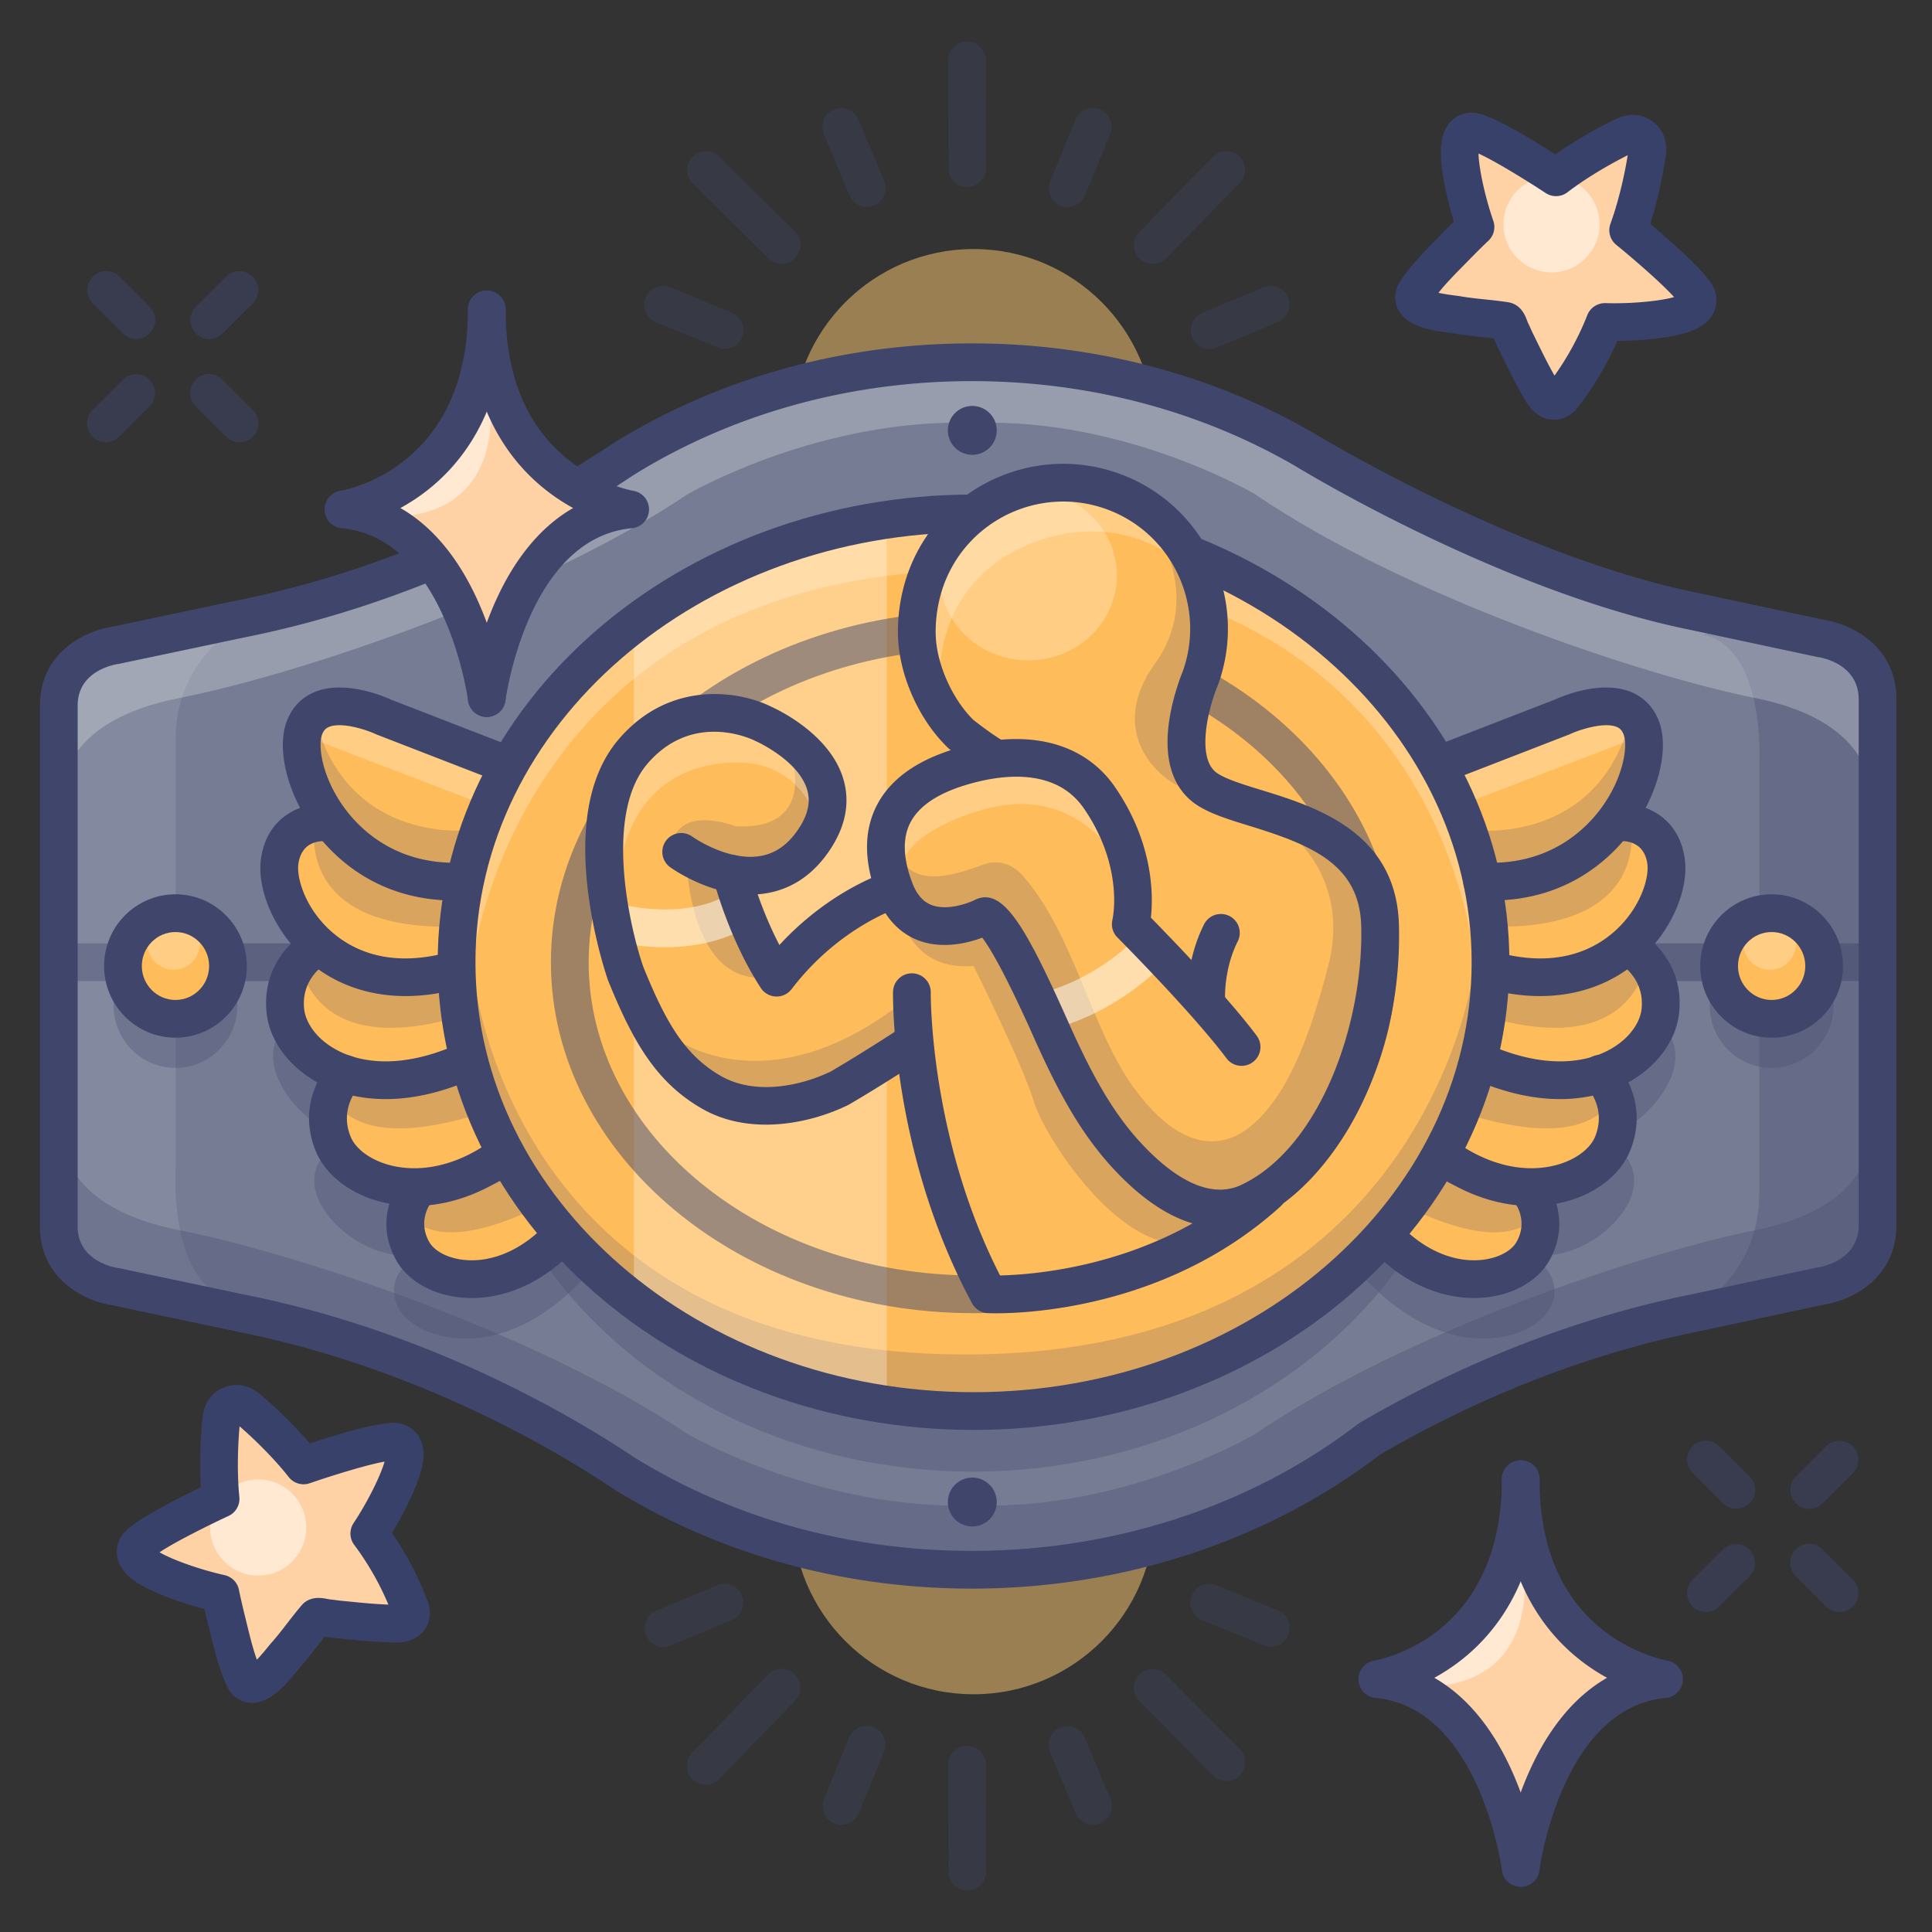 <svg xmlns="http://www.w3.org/2000/svg" xmlns:xlink="http://www.w3.org/1999/xlink" viewBox="0 0 512 512"><rect x="0" y="0" width="512" height="512" fill="#333333" stroke="none"/><g><g opacity=".5"><g><circle cx="258" cy="114" r="48" fill="#FFCC71"/></g></g><g opacity=".5"><g><circle cx="258" cy="401" r="48" fill="#FFCC71"/></g></g><g><g><g><path fill="#767C93" d="M497.58 185.39v139.22c0 14.18-15.09 16.21-15.09 16.21l-33.21 7.09c-36.52 7.35-66.77 21.96-86.36 33.43C334.88 402.91 297.99 416 257.58 416c-33.66 0-64.88-9.08-90.58-24.58-.62-.38-1.24-.76-1.85-1.14-1.6-1.07-3.39-2.24-5.37-3.49-18.42-11.67-52.79-30.22-95.9-38.79l-33.21-7s-15.09-2-15.09-16V187c0-14 15.09-16 15.09-16l33.21-7c43.11-8.57 77.48-27.12 95.9-38.79 1.98-1.25 3.77-2.42 5.37-3.49.61-.38 1.23-.76 1.85-1.14C192.7 105.08 223.92 96 257.58 96c32.79 0 63.27 8.62 88.58 23.4 0 0 53.51 32.71 103.12 42.69l33.21 7.09s15.09 2.03 15.09 16.21z"/></g></g></g><g opacity=".5"><g><path fill="#3F456B" d="M496 260H16a5 5 0 110-10h480a5 5 0 110 10z"/></g></g><g opacity=".3"><g><ellipse cx="469.5" cy="266.5" fill="#3F456B" rx="16.401" ry="16.5"/></g></g><g opacity=".3"><g><g><path fill="#3F456B" d="M83.839 268.062s-12.655 1.827-11.375 13.461 22.202 32.722 50.901 16.796l-3.497-23.408s-23.693 4.322-36.029-6.849z"/></g></g><g><g><path fill="#3F456B" d="M91.552 301.564s-11.677 5.207-7.275 16.052c4.403 10.845 26.28 26.431 49.552 3.285l-9.746-21.568c.001 0-17.616 9.616-32.531 2.231z"/></g></g><g><g><path fill="#3F456B" d="M110.074 332.928s-9.085 5.6-4.243 14.086C110.673 355.499 135 363 158 335l-21.258-7.516s-13.511 9.905-26.668 5.444z"/></g></g></g><g opacity=".3"><g><g><path fill="#3F456B" d="M432.534 268.062s12.655 1.827 11.375 13.461c-1.28 11.635-22.202 32.722-50.901 16.796l3.497-23.408s23.693 4.322 36.029-6.849z"/></g></g><g><g><path fill="#3F456B" d="M424.821 301.564s11.677 5.207 7.275 16.052c-4.403 10.845-26.28 26.431-49.552 3.285l9.746-21.568c-.001 0 17.616 9.616 32.531 2.231z"/></g></g><g><g><path fill="#3F456B" d="M406.299 332.928s9.085 5.6 4.243 14.086S381.373 363 358.373 335l21.258-7.516s13.511 9.905 26.668 5.444z"/></g></g></g><g><g><g><path fill="#FFD2A6" d="M399.066 85.063c-4.297-.685-8.501-.858-12.789-1.603-2.517-.437-11.151-.925-11.529-4.565-.071-.69.319-1.334.707-1.909 2.775-4.107 6.323-7.56 9.775-11.086.469-.479 3.596-3.692 5.79-5.745-2.358-6.768-4.983-17.852-3.959-22.366 1.024-4.514 4.774-2.449 4.774-2.449 5.407 1.679 20.534 11.638 20.534 11.638 7.325-5.613 16.016-10.012 18.123-10.966.871-.394 1.886-.69 2.849-.525.97.166 1.933.806 2.52 1.586.174.231.311.489.416.757.323.822.343 1.737.238 2.603-.279 2.296-1.871 11.906-5.03 20.577 0 0 14.035 11.447 17.258 16.102 0 0 3.094 2.958-.905 5.288-4 2.33-15.361 3.148-22.525 2.927-3.29 6.658-6.742 13.399-11.021 19.478-.991 1.408-2.54 1.96-4.028.87-.771-.564-1.302-1.392-1.795-2.211-2.52-4.19-4.548-8.672-6.711-13.049l-1.356-2.748c-.299-.606-.728-2.157-1.264-2.551l-.072-.053z"/></g></g><g opacity=".5"><g><circle cx="411.167" cy="59.455" r="12.731" fill="#FFF"/></g></g><g><g><path fill="#384169" d="M411.825 111.228c-1.554 0-3.118-.496-4.515-1.519-1.644-1.204-2.608-2.808-3.127-3.67-2.236-3.719-4.105-7.527-5.913-11.211l-1-2.031a52.072 52.072 0 01-.757-1.629c-.199-.442-.396-.884-.596-1.289a6.114 6.114 0 01-.104-.221c-1.08-.132-2.174-.245-3.303-.363-2.29-.239-4.657-.486-7.09-.909-.323-.056-.763-.11-1.279-.178-4.766-.617-13.638-1.768-14.367-8.797-.265-2.559 1.045-4.496 1.538-5.225 2.737-4.053 6.05-7.419 9.254-10.676l1.194-1.216a265.387 265.387 0 013.539-3.564c-1.995-6.528-4.345-16.625-3.115-22.048.849-3.745 2.988-5.412 4.632-6.15 2.887-1.295 5.653-.39 6.877.155 4.688 1.602 13.629 7.107 18.502 10.222 6.825-4.783 13.996-8.439 16.232-9.452 2-.906 3.934-1.207 5.751-.899 2.181.373 4.301 1.684 5.674 3.507a8.173 8.173 0 011.076 1.937c.587 1.496.771 3.188.548 5.033-.296 2.438-1.635 10.376-4.153 18.319 4.432 3.717 12.365 10.597 15.297 14.588.889 1.005 2.582 3.373 2.21 6.516-.212 1.79-1.161 4.33-4.479 6.263-4.749 2.766-14.899 3.563-21.725 3.635-2.753 6.243-6.163 11.991-10.366 17.487-1.697 2.219-4.055 3.385-6.435 3.385zm-11.973-31.096c.812.14 1.608.483 2.259.965 1.55 1.136 2.193 2.824 2.663 4.057.053.14.101.271.146.376.214.43.464.981.712 1.533.201.446.401.894.603 1.302l1.013 2.059c1.555 3.169 3.035 6.186 4.714 9.116a74.976 74.976 0 008.7-16.051c.775-1.962 2.706-3.198 4.804-3.16 6.677.216 14.421-.518 18.177-1.598-3.125-3.526-10.713-10.091-15.319-13.847a5.003 5.003 0 01-1.538-5.587c2.557-7.017 4.045-14.789 4.577-18.159-3.057 1.518-10.025 5.267-15.954 9.809a5 5 0 01-5.79.208c-4.965-3.269-13.503-8.541-17.802-10.464.095 3.906 1.727 11.513 3.924 17.819a5 5 0 01-1.306 5.297c-.906.847-2.599 2.485-5.522 5.478l-1.218 1.24c-2.335 2.373-4.569 4.644-6.491 7.073 1.549.348 3.401.587 4.222.693a45.7 45.7 0 011.706.243c2.098.364 4.195.583 6.416.814 2.038.213 4.145.433 6.305.777l-.001.007zm45.418.576zm.221-2.741zm0 0zm-12.57-37.536zm-43.498-.711a.09.09 0 01.016.009l-.016-.009z"/></g></g></g><g><g><g><path fill="#FFD2A6" d="M83.827 428.578c-2.845 3.292-5.206 6.775-8.097 10.028-1.697 1.91-6.658 8.993-9.951 7.397-.624-.302-.967-.974-1.251-1.606-2.031-4.522-3.098-9.356-4.278-14.148-.16-.652-1.245-5.001-1.835-7.947-6.996-1.559-17.801-5.164-21.099-8.412s.432-5.348.432-5.348c4.275-3.712 20.706-11.328 20.706-11.328-.914-9.183-.078-18.888.22-21.181.123-.948.407-1.966 1.054-2.699.652-.738 1.703-1.219 2.675-1.307.288-.026.579-.007.863.045.868.158 1.657.623 2.338 1.169 1.805 1.446 9.137 7.86 14.844 15.111 0 0 17.121-5.904 22.776-6.193 0 0 4.144-1.073 4.019 3.554s-5.412 14.717-9.373 20.69c3.928 6.302 7.841 12.787 10.755 19.625.675 1.584.329 3.191-1.381 3.883-.886.358-1.869.374-2.825.361-4.889-.064-9.767-.7-14.627-1.166-1.017-.097-2.034-.196-3.05-.294-.673-.065-2.218-.517-2.834-.269.001.002-.081.035-.081.035z"/></g></g><g opacity=".5"><g><circle cx="68.428" cy="404.806" r="12.731" fill="#FFF"/></g></g><g><g><path fill="#384169" d="M66.838 451.271c-1.052 0-2.135-.232-3.24-.768-2.311-1.121-3.27-3.253-3.63-4.056-2.004-4.463-3.121-9.05-4.202-13.485l-.42-1.717c-.45-1.821-.835-3.436-1.155-4.831-6.6-1.741-16.42-5.06-20.383-8.961-2.737-2.695-3.027-5.392-2.789-7.179.418-3.136 2.644-5.01 3.754-5.764 3.829-3.142 13.218-7.843 18.432-10.347-.473-8.321.195-16.344.512-18.777.284-2.181 1.046-3.986 2.267-5.365 1.462-1.655 3.694-2.769 5.97-2.975a8.298 8.298 0 012.21.105c1.581.288 3.119 1.024 4.569 2.188 1.912 1.53 7.954 6.847 13.385 13.174 5.493-1.811 15.519-4.932 20.456-5.323 1.322-.228 4.226-.419 6.701 1.552 1.411 1.122 3.071 3.267 2.967 7.105-.149 5.496-4.814 14.544-8.349 20.383 3.858 5.628 6.95 11.555 9.408 18.021 1.642 4.319-.115 8.648-4.179 10.294-1.89.766-3.763.741-4.767.727-4.335-.058-8.554-.474-12.633-.876l-2.263-.221a50.366 50.366 0 01-1.785-.215c-.481-.063-.961-.128-1.412-.172-.073-.007-.153-.017-.24-.027-.682.85-1.355 1.721-2.051 2.62-1.408 1.819-2.863 3.7-4.502 5.545-.218.246-.497.591-.826.995-2.509 3.08-6.802 8.35-11.805 8.35zm-24.551-39.896c3.371 1.976 10.696 4.594 17.215 6.047a5 5 0 013.815 3.897c.349 1.739.933 4.273 1.737 7.53l.427 1.747c.787 3.231 1.541 6.324 2.593 9.234 1.111-1.134 2.29-2.582 2.813-3.224.438-.538.814-.996 1.105-1.323 1.413-1.59 2.702-3.256 4.067-5.021 1.255-1.622 2.552-3.299 3.984-4.955a4.994 4.994 0 011.917-1.369l.083-.033c1.799-.724 3.57-.382 4.863-.134.147.028.283.057.397.073.482.046 1.082.124 1.681.203.486.064.973.13 1.427.173l2.291.224c3.509.347 6.85.676 10.222.791a74.914 74.914 0 00-9.064-15.848 5.001 5.001 0 01-.156-5.749c3.691-5.565 7.154-12.53 8.213-16.292-4.642.8-14.219 3.794-19.839 5.73a4.997 4.997 0 01-5.558-1.634c-4.624-5.874-10.445-11.229-13.029-13.453-.319 3.396-.802 11.294-.062 18.729a5 5 0 01-2.873 5.031c-5.393 2.502-14.37 6.984-18.269 9.626zm-2.071 1.517l-.016.009c.005-.004.01-.006.016-.009z"/></g></g></g><g opacity=".5"><g><g><g><path fill="#3F456B" d="M55.466 89.837a4.998 4.998 0 01-3.536-8.535l8.017-8.017a5 5 0 017.071 7.07l-8.017 8.017a4.981 4.981 0 01-3.535 1.465z"/></g></g><g><g><path fill="#3F456B" d="M28.103 117.18a4.998 4.998 0 01-3.536-8.535l8.017-8.017a5 5 0 017.071 7.07l-8.017 8.017a4.986 4.986 0 01-3.535 1.465z"/></g></g></g><g><g><g><path fill="#3F456B" d="M63.473 117.19a4.984 4.984 0 01-3.536-1.465l-8.018-8.018a5 5 0 117.071-7.07l8.018 8.018a4.998 4.998 0 010 7.07 4.98 4.98 0 01-3.535 1.465z"/></g></g><g><g><path fill="#3F456B" d="M36.13 89.827a4.984 4.984 0 01-3.536-1.465l-8.017-8.018a5 5 0 017.071-7.07l8.017 8.018a4.998 4.998 0 010 7.07 4.98 4.98 0 01-3.535 1.465z"/></g></g></g></g><g opacity=".5"><g><g><g><path fill="#3F456B" d="M479.466 399.837a4.998 4.998 0 01-3.536-8.535l8.017-8.017a4.999 4.999 0 117.071 7.07l-8.017 8.017a4.981 4.981 0 01-3.535 1.465z"/></g></g><g><g><path fill="#3F456B" d="M452.103 427.18a4.998 4.998 0 01-3.536-8.535l8.017-8.017a5 5 0 017.071 7.07l-8.017 8.017a4.986 4.986 0 01-3.535 1.465z"/></g></g></g><g><g><g><path fill="#3F456B" d="M487.473 427.19a4.984 4.984 0 01-3.536-1.465l-8.018-8.018a5 5 0 117.071-7.07l8.018 8.018a4.998 4.998 0 010 7.07 4.98 4.98 0 01-3.535 1.465z"/></g></g><g><g><path fill="#3F456B" d="M460.13 399.827a4.984 4.984 0 01-3.536-1.465l-8.017-8.018a4.998 4.998 0 010-7.07 5.001 5.001 0 017.071 0l8.017 8.018a4.998 4.998 0 010 7.07 4.98 4.98 0 01-3.535 1.465z"/></g></g></g></g><g opacity=".3"><g><ellipse cx="257.86" cy="274.5" fill="#3F456B" rx="133.031" ry="115.5"/></g></g><g><g><ellipse cx="258" cy="255" fill="#FFBC5A" rx="137.062" ry="119"/></g></g><g opacity=".1"><g><path fill="#FFF" d="M61.544 167s-15 9-15 29v114s-2 30.681 15 34.34c0 0-46.333 9.326-46.333-24.34V181s4.333-15 46.333-14z"/></g></g><g opacity=".3"><g><path fill="#3F456B" d="M451.21 345.478s15-9 15-29v-114s2-30.681-15-34.34c0 0 46.333-9.326 46.333 24.34v139s-4.333 15-46.333 14z"/></g></g><g opacity=".3"><g><path fill="#3F456B" d="M262 416c31.934 0 59.029-9 100.64-33.667C404.251 357.667 458.442 345 482.634 341c24.192-4 12.58-38 12.58-38s0 17-29.999 23-92.899 27-132.574 54c0 0-31.934 19-70.642 19h-8c-39.344 0-71.803-19-71.803-19-40.328-27-104.261-48-134.753-54s-30.492-23-30.492-23S5.15 337 29.74 341s79.671 16.667 121.966 41.333C194.001 407 221.541 416 254 416"/></g></g><g opacity=".25"><g><path fill="#FFF" d="M262 95c31.934 0 59.029 9 100.64 33.667S458.442 166 482.634 170c24.192 4 12.58 38 12.58 38s0-17-29.999-23-92.899-27-132.574-54c0 0-31.934-19-70.642-19h-8c-39.344 0-71.803 19-71.803 19-40.328 27-104.261 48-134.753 54s-30.492 23-30.492 23S5.15 174 29.74 170s79.671-16.667 121.966-41.333S221.541 95 254 95"/></g></g><g opacity=".2"><g><path fill="#3F456B" d="M125.015 255s7.447 103.953 130.858 103.953S390.986 255 390.986 255 395.241 373.946 258 373.946 125.015 255 125.015 255z"/></g></g><g opacity=".25"><g><path fill="#FFF" d="M390.752 255s-7.434-103.953-130.628-103.953S125.248 255 125.248 255 121 136.054 258 136.054 390.752 255 390.752 255z"/></g></g><g opacity=".3"><g><path fill="#FFF" d="M235 373l-67-28V163l67-26z"/></g></g><g><g><ellipse cx="469.5" cy="256" fill="#FFBC5A" rx="13.916" ry="14"/></g></g><g opacity=".25"><g><circle cx="469" cy="250" r="7" fill="#FFF"/></g></g><g opacity=".3"><g><ellipse cx="46.5" cy="266.5" fill="#3F456B" rx="16.401" ry="16.5"/></g></g><g><g><ellipse cx="46.5" cy="256" fill="#FFBC5A" rx="13.916" ry="14"/></g></g><g opacity=".25"><g><circle cx="46" cy="250" r="7" fill="#FFF"/></g></g><g><g><path fill="#FFBC5A" d="M381.105 202.752L414 190s13-5 17 6-5.432 39.168-38.216 37.584"/></g></g><g><g><path fill="#FFBC5A" d="M427 218s12.694-1.533 14.489 10.033-12.91 37.376-44.767 29.478L394 234s24-2 33-16z"/></g></g><g opacity=".25"><g><path fill="#FFF" d="M388 213l47-18s0-11-18-5.75l-34.875 13L388 213z"/></g></g><g opacity=".2"><g><path fill="#3F456B" d="M391 220s32 4 41-29c0 0 9 37-38 43l-3-14z"/></g></g><g opacity=".2"><g><path fill="#3F456B" d="M394.611 232.748s26.615 5.906 37.273-16.758c0 0 8.116 30.01-35.467 29.608l-1.806-12.85z"/></g></g><g><g><path fill="#FFBC5A" d="M431.801 251.062s12.655 1.827 11.375 13.461c-1.28 11.635-22.202 32.722-50.901 16.796l3.497-23.408s23.692 4.322 36.029-6.849z"/></g></g><g opacity=".2"><g><path fill="#3F456B" d="M396.688 256.861s24.156 12.637 40.351-6.468c0 0 .017 31.088-41.956 19.344l1.605-12.876z"/></g></g><g><g><path fill="#FFBC5A" d="M424.087 284.564s11.677 5.207 7.275 16.052-26.28 26.431-49.552 3.285l9.746-21.568s17.617 9.616 32.531 2.231z"/></g></g><g opacity=".2"><g><path fill="#3F456B" d="M393 282s19 10 36.31 3.349c0 0-.31 22.651-41.31 9.651l5-13z"/></g></g><g><g><path fill="#FFBC5A" d="M405.565 315.928s9.085 5.6 4.243 14.086-24.667 18.961-41.36-2.763l10.449-16.766c0-.001 13.512 9.904 26.668 5.443z"/></g></g><g opacity=".2"><g><path fill="#3F456B" d="M380.129 310.368s14.613 10.375 29.671 6.787c0 0-2.762 18.706-35.245 3.415l5.574-10.202z"/></g></g><g><g><path fill="#FFBC5A" d="M134.535 202.752L101.639 190s-13-5-17 6 5.432 39.168 38.216 37.584"/></g></g><g><g><path fill="#FFBC5A" d="M88.639 218s-12.694-1.533-14.489 10.033 12.91 37.376 44.767 29.478L121.639 234s-24-2-33-16z"/></g></g><g opacity=".25"><g><path fill="#FFF" d="M127.639 213l-47-18s0-11 18-5.75l34.875 13-5.875 10.75z"/></g></g><g opacity=".2"><g><path fill="#3F456B" d="M124.639 220s-32 4-41-29c0 0-9 37 38 43l3-14z"/></g></g><g opacity=".2"><g><path fill="#3F456B" d="M121.028 232.748s-26.614 5.906-37.273-16.758c0 0-8.116 30.01 35.467 29.608l1.806-12.85z"/></g></g><g><g><path fill="#FFBC5A" d="M83.839 251.062s-12.655 1.827-11.375 13.461 22.202 32.722 50.901 16.796l-3.497-23.408s-23.693 4.322-36.029-6.849z"/></g></g><g opacity=".2"><g><path fill="#3F456B" d="M118.951 256.861s-24.156 12.637-40.351-6.468c0 0-.017 31.088 41.956 19.344l-1.605-12.876z"/></g></g><g><g><path fill="#FFBC5A" d="M91.552 284.564s-11.677 5.207-7.275 16.052c4.403 10.845 26.28 26.431 49.552 3.285l-9.746-21.568c.001 0-17.616 9.616-32.531 2.231z"/></g></g><g opacity=".2"><g><path fill="#3F456B" d="M122.639 282s-19 10-36.31 3.349c0 0 .31 22.651 41.31 9.651l-5-13z"/></g></g><g><g><path fill="#FFBC5A" d="M110.074 315.928s-9.085 5.6-4.243 14.086c4.842 8.486 24.667 18.961 41.36-2.763l-10.449-16.766c0-.001-13.511 9.904-26.668 5.443z"/></g></g><g opacity=".2"><g><path fill="#3F456B" d="M135.511 310.368s-14.613 10.375-29.671 6.787c0 0 2.762 18.706 35.245 3.415l-5.574-10.202z"/></g></g><g><g><g><g><g><g opacity=".3"><g><g><path fill="#3F456B" d="M207.134 69.908a4.983 4.983 0 01-3.516-1.444l-20.134-19.908a5.001 5.001 0 017.031-7.111l20.134 19.908a5.001 5.001 0 01-3.515 8.555z"/></g></g></g><g opacity=".3"><g><g><path fill="#3F456B" d="M325 472a4.983 4.983 0 01-3.548-1.477l-19.556-19.69a5 5 0 017.095-7.047l19.556 19.69A5 5 0 01325 472z"/></g></g></g></g><g><g opacity=".3"><g><g><path fill="#3F456B" d="M305.489 69.953a5 5 0 01-3.575-8.496l19.51-19.953a5.001 5.001 0 017.151 6.992l-19.51 19.953a4.989 4.989 0 01-3.576 1.504z"/></g></g></g><g opacity=".3"><g><g><path fill="#3F456B" d="M187 473a4.998 4.998 0 01-3.591-8.478l20.087-20.735a4.998 4.998 0 017.07-.112 4.998 4.998 0 01.112 7.069l-20.087 20.735A4.986 4.986 0 01187 473z"/></g></g></g></g></g></g><g><g><g><g opacity=".3"><g><g><path fill="#3F456B" d="M256.321 49.561a5 5 0 01-5-4.988l-.064-28.561A5 5 0 01256.246 11h.011a5 5 0 015 4.988l.064 28.561a5 5 0 01-4.989 5.012h-.011z"/></g></g></g><g opacity=".3"><g><g><path fill="#3F456B" d="M256.321 501a5 5 0 01-5-4.988l-.065-28.343a5 5 0 014.989-5.012h.012a5 5 0 015 4.988l.065 28.343a5 5 0 01-4.989 5.012h-.012z"/></g></g></g></g></g></g></g><g><g><g><g><g opacity=".3"><g><g><path fill="#3F456B" d="M192.045 92.465c-.632 0-1.274-.12-1.895-.375l-16.249-6.66a5 5 0 113.793-9.251l16.249 6.66a5 5 0 01-1.898 9.626z"/></g></g></g><g opacity=".3"><g><g><path fill="#3F456B" d="M336.777 436.415c-.632 0-1.274-.12-1.895-.375l-16.249-6.66a5 5 0 113.793-9.251l16.249 6.66a5 5 0 01-1.898 9.626z"/></g></g></g></g><g><g opacity=".3"><g><g><path fill="#3F456B" d="M282.932 54.868a5 5 0 01-4.625-6.897l6.66-16.249a4.996 4.996 0 016.523-2.729 5 5 0 012.73 6.522l-6.66 16.249a5.002 5.002 0 01-4.628 3.104z"/></g></g></g><g opacity=".3"><g><g><path fill="#3F456B" d="M222.981 483.601a5 5 0 01-4.625-6.897l6.66-16.249a4.997 4.997 0 016.523-2.729 5 5 0 012.73 6.522l-6.66 16.249a5 5 0 01-4.628 3.104z"/></g></g></g></g></g></g><g><g><g><g opacity=".3"><g><g><path fill="#3F456B" d="M175.825 436.475a5 5 0 01-1.932-9.613l16.199-6.779a5 5 0 013.86 9.225l-16.199 6.779a4.995 4.995 0 01-1.928.388z"/></g></g></g><g opacity=".3"><g><g><path fill="#3F456B" d="M320.558 92.524a5 5 0 01-1.932-9.613l16.199-6.779a5 5 0 113.86 9.225l-16.199 6.779a5.002 5.002 0 01-1.928.388z"/></g></g></g></g><g><g opacity=".3"><g><g><path fill="#3F456B" d="M229.706 54.843a5.001 5.001 0 01-4.614-3.07l-6.78-16.198a5 5 0 119.225-3.861l6.78 16.198a5 5 0 01-4.611 6.931z"/></g></g></g><g opacity=".3"><g><g><path fill="#3F456B" d="M289.656 483.576a5 5 0 01-4.614-3.07l-6.78-16.199a5 5 0 019.224-3.861l6.78 16.199a5 5 0 01-4.61 6.931z"/></g></g></g></g></g></g></g></g></g><g><g><g><path fill="#3F456B" d="M257.58 421c-33.505 0-65.721-8.748-93.163-25.299-.66-.404-1.291-.791-1.911-1.177-.046-.028-.091-.059-.136-.088a239.077 239.077 0 00-5.26-3.419c-16.657-10.553-51.037-29.531-94.206-38.113l-33.095-6.976c-6.77-.974-19.229-6.534-19.229-20.928V187c0-14.394 12.458-19.954 19.229-20.929l33.039-6.964c43.225-8.594 77.604-27.572 94.255-38.121a237.629 237.629 0 005.266-3.423c.045-.029.09-.06.136-.088.62-.386 1.251-.772 1.882-1.159C191.859 99.748 224.075 91 257.58 91c32.62 0 64.122 8.328 91.102 24.083l.086.051c.528.323 53.357 32.37 101.498 42.055l33.097 7.064c6.769.989 19.218 6.61 19.218 21.137v139.22c0 14.526-12.449 20.147-19.218 21.137l-33.039 7.053c-36.062 7.258-65.865 21.751-84.608 32.697C335.827 408.395 297.439 421 257.58 421zm-89.718-34.921c.577.359 1.164.718 1.75 1.077C195.466 402.749 225.895 411 257.58 411c37.778 0 74.105-11.941 102.291-33.623.167-.128.341-.246.522-.352 19.384-11.35 50.369-26.464 87.9-34.017l33.153-7.078c.125-.026.25-.049.377-.065 1.073-.159 10.756-1.86 10.756-11.255V185.39c0-9.395-9.683-11.096-10.788-11.259a5.83 5.83 0 01-.346-.062l-33.21-7.09c-49.541-9.965-101.826-41.569-104.638-43.285C318.157 108.848 288.413 101 257.58 101c-31.686 0-62.114 8.251-87.998 23.861-.558.342-1.143.7-1.72 1.06a249.385 249.385 0 01-5.414 3.517c-17.232 10.918-52.835 30.568-97.594 39.467L31.7 175.893a4.734 4.734 0 01-.375.064c-1.071.156-10.745 1.828-10.745 11.043v138c0 9.215 9.674 10.887 10.777 11.048.104.015.241.038.344.06l33.21 7c44.703 8.887 80.306 28.537 97.544 39.459a244.66 244.66 0 015.407 3.512z"/></g></g><g><g><path fill="#3F456B" d="M167 120.47v.11c-.62.38-1.24.76-1.85 1.14.65-.43 1.27-.85 1.85-1.25z"/></g></g><g><g><path fill="#3F456B" d="M165.15 390.28c.61.38 1.23.76 1.85 1.14v.11c-.58-.4-1.2-.82-1.85-1.25z"/></g></g><g><g><path fill="#3F456B" d="M258 378.945c-78.299 0-142-55.602-142-123.945s63.701-123.945 142-123.945S400 186.656 400 255s-63.701 123.945-142 123.945zm0-237.89c-72.785 0-132 51.115-132 113.945s59.215 113.945 132 113.945S390 317.83 390 255s-59.215-113.945-132-113.945z"/></g></g><g opacity=".5"><g><path fill="#3F456B" d="M258 348c-61.757 0-112-41.72-112-93s50.243-93 112-93 112 41.72 112 93-50.243 93-112 93zm0-176c-56.243 0-102 37.233-102 83s45.757 83 102 83 102-37.233 102-83-45.757-83-102-83z"/></g></g><g><g><path fill="#3F456B" d="M469.5 275c-10.43 0-18.916-8.523-18.916-19s8.486-19 18.916-19 18.916 8.523 18.916 19-8.486 19-18.916 19zm0-28c-4.917 0-8.916 4.037-8.916 9s4 9 8.916 9 8.916-4.037 8.916-9-3.999-9-8.916-9z"/></g></g><g><g><path fill="#3F456B" d="M46.5 275c-10.43 0-18.916-8.523-18.916-19s8.486-19 18.916-19 18.916 8.523 18.916 19-8.486 19-18.916 19zm0-28c-4.917 0-8.916 4.037-8.916 9s4 9 8.916 9 8.916-4.037 8.916-9-3.999-9-8.916-9z"/></g></g><g><g><path fill="#3F456B" d="M159.78 386.79c1.98 1.25 3.77 2.42 5.37 3.49-1.82-1.13-3.61-2.29-5.37-3.49z"/></g></g><g><g><path fill="#3F456B" d="M165.15 121.72c-1.6 1.07-3.39 2.24-5.37 3.49 1.76-1.2 3.55-2.36 5.37-3.49z"/></g></g><g><g><g><g><g><path fill="#FFBC5A" d="M337.22 314.47c-34.79 33.48-78.72 25.03-78.72 25.03-15.19-25.51-18.14-48.28-18.11-62.22-11.08 7.2-17.94 11.13-17.94 11.13-10.17 4.92-23.7 6.93-33.93 1.05-10.9-6.26-16.49-16.09-22.71-31.43 0 0-14.1-40.29 2.05-58.98 14.9-17.25 34.41-7.23 34.41-7.23s26.45 11.38 13.44 30.73c-6.32 9.4-14.81 10.42-21.86 8.99.14.54 3.99 15.33 11.96 27.55 13.96-18.31 31.25-23.42 31.25-23.42 6.17 16.34 23.66 7.23 23.66 7.23 4.07-1.64 16.91 28 18.47 31.43 4.98 11.01 10.55 22.01 18.69 31.07 7.63 8.49 19.69 18.3 31.89 13.7.39-.15.77-.31 1.14-.48 2.11-.98 4.22-2.39 6.31-4.15z"/></g></g><g><g><path fill="#FFBC5A" d="M263.9 201.2l-.02-.19c-3.89-2.21-9.2-6.43-9.2-6.43-6.36-6.11-11.01-16.13-11.64-24.9-.38-5.31.53-11.31 2.36-16.32 7.3-20.07 29.5-30.42 49.57-23.11 20.06 7.31 30.41 29.5 23.1 49.57 0 0-9.14 21.51 1.48 29.06 10.63 7.56 45.63 8.37 46.18 36.43.49 24.68-13.32 56.35-28.51 69.16-2.09 1.76-4.2 3.17-6.31 4.15-.37.17-.75.33-1.14.48-12.2 4.6-24.26-5.21-31.89-13.7-8.14-9.06-13.71-20.06-18.69-31.07-1.56-3.43-14.4-33.07-18.47-31.43 0 0-17.49 9.11-23.66-7.23s.39-27.02 16.68-32.18c3.51-1.11 6.91-1.88 10.16-2.29z"/></g></g></g></g><g opacity=".25"><g><ellipse cx="272.5" cy="152.5" fill="#FFF" rx="23.5" ry="22.5"/></g></g><g opacity=".2"><g><path fill="#3F456B" d="M209 198s9 22-14 21c0 0-15-6-17 5l4 5s1 32 21 30l-7.833-25.5S235 221 209 198z"/></g></g><g opacity=".2"><g><path fill="#3F456B" d="M342 221s16 12 10 35-12 35-20 42-19 7-31-9-16-41-30-57c0 0-4-5-10-3s-22 9-24-7c0 0-5 36 21 34 0 0 13 26 16 36s26.282 45.794 45.641 35.897 36.87-32.439 42.615-57.668S367 224 342 221z"/></g></g><g opacity=".2"><g><path fill="#3F456B" d="M306 140s13 18 0 36 1 32 11 34c0 0-4-20 1-30s4-33-12-40z"/></g></g><g opacity=".2"><g><path fill="#3F456B" d="M177 274s25 21 63-9l.94 11.924S202 314 177 274z"/></g></g><g opacity=".25"><g><path fill="#FFF" d="M249 181s-2-25 22-36 43.5 2.5 46.25 9.75c0 0-6.729-29.539-42.489-24.644C239 135 243 167 249 181z"/></g></g><g opacity=".5"><g><path fill="#FFF" d="M276.995 273.001a5 5 0 01-.96-9.907c.229-.047 13.903-2.949 26.041-15.507a5 5 0 117.19 6.949c-14.473 14.974-30.635 18.241-31.315 18.373a5.048 5.048 0 01-.956.092z"/></g></g><g opacity=".5"><g><path fill="#FFF" d="M176.23 251.022c-8.525 0-15.036-1.925-15.517-2.071a5 5 0 012.898-9.571c.281.083 17.318 5.007 29.963-2.661a5 5 0 115.185 8.551c-7.405 4.49-15.627 5.752-22.529 5.752z"/></g></g><g opacity=".25"><g><path fill="#FFF" d="M164 232s1-24 23-29 28 11 28 11 1.5-26.149-27.75-25.074C158 190 164 232 164 232z"/></g></g><g opacity=".25"><g><path fill="#FFF" d="M239 231s-2-9 20-16 33 7 37 12c0 0 2.747-31-34.126-25.5S239 231 239 231z"/></g></g><g><g><g><path fill="#3F456B" d="M323.278 325.295c-9.358 0-19.275-5.603-29.118-16.553-8.643-9.616-14.494-21.231-19.528-32.352l-.488-1.093c-8.048-18.074-12.088-24.532-13.845-26.812-3.661 1.379-9.946 2.992-16.072 1.022-3.783-1.216-8.908-4.297-11.842-12.074-3.389-8.979-3.479-16.89-.27-23.511 3.324-6.857 10.004-11.944 19.857-15.121l-.402-.316a4.982 4.982 0 01-.347-.303c-7.274-6.978-12.443-18.027-13.168-28.149-.424-5.905.54-12.605 2.644-18.384 8.237-22.627 33.351-34.334 55.978-26.098 22.628 8.237 34.335 33.349 26.097 55.977-.03.084-.062.166-.097.247-2.455 5.816-5.745 19.108-.227 23.034 2.29 1.629 6.888 3.045 11.756 4.544 14.298 4.402 35.907 11.057 36.528 35.834.564 22.512-5.721 39.509-11.093 49.804-6.908 13.238-16.611 23.502-26.621 28.157a23.205 23.205 0 01-9.742 2.147zm-62.147-87.503c6.182 0 11.984 10.614 22.147 33.438l.462 1.035c4.704 10.388 10.122 21.187 17.856 29.791 6.838 7.608 16.972 15.925 26.408 12.361.272-.104.541-.217.804-.339 20.817-9.682 32.583-42.504 31.928-68.641-.408-16.292-13.024-21.462-29.474-26.526-5.906-1.819-11.006-3.39-14.61-5.953-4.172-2.968-8.734-9.228-6.767-22.191.965-6.361 3.132-11.802 3.529-12.763 6.277-17.42-2.748-36.717-20.159-43.056-17.451-6.352-36.809 2.677-43.161 20.122-1.615 4.438-2.387 9.763-2.065 14.247.535 7.475 4.616 16.272 9.95 21.488.831.651 4.349 3.383 7.312 5.22 13.111-1.117 23.783 3.207 30.214 12.582 10.225 14.904 10.135 28.739 9.489 34.577 5.168 5.263 20.117 20.714 28.036 31.279a5 5 0 11-8.002 5.998c-9.053-12.078-28.704-31.827-28.901-32.024a4.998 4.998 0 01-1.319-4.704c.122-.536 3.036-14.041-7.549-29.47-7.924-11.552-23.454-8.727-32.005-6.013-7.275 2.308-12.033 5.684-14.142 10.034-1.965 4.054-1.754 9.309.626 15.617 1.176 3.114 2.85 5.056 5.119 5.934 4.124 1.597 9.742-.452 11.566-1.381.138-.071.28-.137.424-.195.774-.31 1.532-.467 2.284-.467zm1.455 9.727l-.185.087c.063-.021.127-.046.191-.071l-.006-.016z"/></g></g><g><g><path fill="#3F456B" d="M319.655 269.956a4.99 4.99 0 01-4.985-4.696c-.025-.424-.557-10.505 4.457-20.38a5.001 5.001 0 018.917 4.528c-3.751 7.388-3.394 15.202-3.39 15.28a5.009 5.009 0 01-4.999 5.268z"/></g></g><g><g><path fill="#3F456B" d="M202.995 298.041c-5.817 0-11.688-1.212-16.967-4.243-12.111-6.954-18.282-17.693-24.848-33.893a4.05 4.05 0 01-.085-.226c-.151-.432-3.723-10.729-5.279-23.527-2.178-17.924.6-31.506 8.257-40.367 13.746-15.909 32.314-12.54 40.348-8.485 1.786.8 15.591 7.317 19.081 19.171 1.828 6.209.602 12.558-3.643 18.87-4.265 6.343-9.829 10.159-16.536 11.343-12.969 2.295-25.251-6.524-25.768-6.9a5 5 0 015.886-8.084c.083.06 9.434 6.697 18.184 5.13 3.965-.712 7.215-3.023 9.935-7.068 2.542-3.779 3.31-7.202 2.349-10.466-2.304-7.829-13.497-12.835-13.609-12.884a4.55 4.55 0 01-.308-.146c-.637-.317-16.277-7.916-28.351 6.057-11.653 13.487-4.812 43.395-1.145 53.94 5.863 14.447 10.88 23.332 20.513 28.863 8.961 5.145 20.876 2.797 29.104-1.141 1.072-.621 7.864-4.585 18.1-11.251a5 5 0 115.457 8.379c-11.386 7.416-18.44 11.466-18.735 11.635a5.292 5.292 0 01-.307.162c-6.048 2.926-13.791 5.131-21.633 5.131z"/></g></g><g><g><path fill="#3F456B" d="M263.991 348.036a49.19 49.19 0 01-2.229-.042 5 5 0 01-4.165-2.624c-21.372-39.691-20.963-80.778-20.936-82.508.045-2.762 2.352-4.985 5.08-4.919a5 5 0 014.919 5.079c-.007.571-.292 38.533 18.365 74.985 9.619-.207 42.2-2.68 67.617-25.713a5 5 0 016.714 7.41c-29.268 26.526-65.942 28.332-75.365 28.332z"/></g></g><g><g><path fill="#3F456B" d="M205.813 264.09l-.183-.003a5 5 0 01-4.004-2.264c-8.477-12.981-12.46-28.407-12.626-29.058a5 5 0 019.691-2.468c.031.119 2.625 10.119 7.86 20.138 13.686-14.863 28.402-19.357 29.092-19.561a5 5 0 012.838 9.588c-.143.044-15.983 4.998-28.692 21.659a5.003 5.003 0 01-3.976 1.969z"/></g></g></g></g><g><g><path fill="#3F456B" d="M395.23 238.644c-.879 0-1.775-.021-2.688-.065a5 5 0 01-4.753-5.235 5.006 5.006 0 015.235-4.753c17.366.854 27.038-8.642 31.258-14.368 5.99-8.128 7.132-16.448 6.018-19.513-.492-1.354-1.214-1.807-1.855-2.07-3.313-1.369-9.846.723-12.317 1.886-.105.05-.213.096-.322.138l-32.896 12.752a5 5 0 01-3.614-9.324l32.747-12.694c1.842-.843 12.248-5.286 20.214-2.002 3.517 1.45 6.089 4.181 7.441 7.897 2.706 7.439-.324 19.309-7.366 28.863-5.183 7.032-16.756 18.488-37.102 18.488z"/></g></g><g><g><path fill="#3F456B" d="M408.137 263.969c-4.062 0-8.286-.531-12.618-1.604a5.002 5.002 0 01-3.65-6.057 5.002 5.002 0 016.056-3.65c15.323 3.803 24.896-1.218 30.229-6.094 6.736-6.161 8.964-14.097 8.395-17.764-.996-6.414-6.755-5.992-7.898-5.842a5 5 0 01-1.299-9.916c6.646-.863 17.213 2.198 19.08 14.224 1.291 8.317-3.449 19.287-11.527 26.677-7.235 6.615-16.475 10.025-26.768 10.026z"/></g></g><g><g><path fill="#3F456B" d="M413.417 291.272c-6.404 0-14.136-1.396-23.161-5.379a5 5 0 014.038-9.149c17.119 7.555 27.815 3.994 32.667 1.197 5.444-3.137 7.737-7.475 8.069-10.489.888-8.07-5.445-11.895-5.715-12.054-2.41-1.349-3.248-4.382-1.899-6.792 1.348-2.41 4.417-3.259 6.827-1.909.505.282 12.351 7.091 10.728 21.849-.777 7.06-5.643 13.812-13.016 18.061-3.724 2.145-9.932 4.665-18.538 4.665z"/></g></g><g><g><path fill="#3F456B" d="M405.843 319.596c-9.051.001-18.452-3.302-26.843-9.596a5 5 0 016-8c8.884 6.663 18.966 9.098 27.658 6.686 4.891-1.357 8.749-4.221 10.068-7.471 3.054-7.523-1.997-12.929-2.213-13.155-1.951-1.954-1.93-5.102.024-7.053s5.138-1.93 7.089.023c.409.41 9.95 10.189 4.366 23.946-2.499 6.153-8.726 11.143-16.658 13.345a35.405 35.405 0 01-9.491 1.275z"/></g></g><g><g><path fill="#3F456B" d="M390.603 343.989c-9.031.001-18.216-4.031-25.733-11.414a5 5 0 017.008-7.134c6.428 6.314 14.247 9.362 21.451 8.362 3.948-.548 7.225-2.333 8.552-4.658 3.164-5.545-.254-10.139-.29-10.185a5 5 0 017.951-6.065c.307.401 7.434 9.972 1.024 21.205-2.874 5.036-8.804 8.628-15.862 9.607-1.36.189-2.729.282-4.101.282z"/></g></g><g><g><path fill="#3F456B" d="M120.409 238.644c-20.349.001-31.918-11.455-37.103-18.488-7.042-9.556-10.071-21.425-7.366-28.864 1.352-3.717 3.924-6.447 7.441-7.897 7.964-3.286 18.374 1.16 20.214 2.002l32.746 12.694a5 5 0 01-3.614 9.324l-32.895-12.752a4.795 4.795 0 01-.322-.138c-2.587-1.203-9.018-3.254-12.326-1.883-.638.265-1.355.718-1.847 2.067-1.114 3.064.028 11.385 6.018 19.513 4.22 5.726 13.895 15.214 31.258 14.368 2.771-.127 5.102 1.995 5.235 4.753a5 5 0 01-4.753 5.235c-.909.044-1.807.066-2.686.066z"/></g></g><g><g><path fill="#3F456B" d="M107.503 263.969c-10.296 0-19.533-3.41-26.767-10.027-8.078-7.39-12.818-18.358-11.526-26.676 1.867-12.026 12.434-15.09 19.08-14.224a5 5 0 01-1.259 9.92c-2.084-.232-7.015-.112-7.938 5.837-.569 3.667 1.659 11.602 8.394 17.763 5.332 4.879 14.906 9.896 30.229 6.095a5.001 5.001 0 012.406 9.707c-4.332 1.074-8.559 1.604-12.619 1.605z"/></g></g><g><g><path fill="#3F456B" d="M102.223 291.272c-8.608.001-14.814-2.52-18.538-4.665-7.374-4.249-12.239-11.001-13.016-18.061-1.624-14.758 10.223-21.566 10.728-21.849a5 5 0 014.922 8.705c-.344.203-6.592 4.03-5.709 12.05.332 3.015 2.625 7.353 8.069 10.489 4.852 2.797 15.549 6.359 32.667-1.197a5 5 0 014.038 9.149c-9.023 3.984-16.757 5.379-23.161 5.379z"/></g></g><g><g><path fill="#3F456B" d="M109.796 319.596c-3.229 0-6.412-.42-9.49-1.274-7.933-2.202-14.16-7.191-16.658-13.345-5.584-13.757 3.958-23.536 4.366-23.946a5.001 5.001 0 017.108 7.034c-.276.291-5.243 5.676-2.209 13.15 1.319 3.25 5.177 6.113 10.068 7.471 8.694 2.413 18.775-.022 27.659-6.686a5 5 0 016 8c-8.391 6.293-17.793 9.596-26.844 9.596z"/></g></g><g><g><path fill="#3F456B" d="M125.037 343.989c-1.373 0-2.741-.093-4.101-.281-7.059-.979-12.989-4.571-15.862-9.608-6.41-11.232.718-20.803 1.025-21.204a5.001 5.001 0 017.983 6.023c-.377.526-3.335 4.945-.322 10.226 1.327 2.326 4.604 4.111 8.552 4.659 7.201.999 15.023-2.048 21.451-8.362a5 5 0 017.008 7.134c-7.517 7.382-16.703 11.413-25.734 11.413z"/></g></g><g><g><path fill="#3F456B" d="M263.584 400.683a6.474 6.474 0 11-11.77-5.394 6.474 6.474 0 0111.77 5.394z"/></g></g><g><g><path fill="#3F456B" d="M263.584 116.683a6.474 6.474 0 11-11.77-5.394 6.474 6.474 0 0111.77 5.394z"/></g></g><g><g><g><g><g><path fill="#FFD2A6" d="M129 82c0 47 38 53 38 53-32 3-38 50-38 50s-6-47-38-50c0 0 38-6 38-53z"/></g></g></g></g><g opacity=".5"><g><path fill="#FFF" d="M129 99s10.03 40-29.485 38L129 99z"/></g></g><g><g><g><path fill="#3F456B" d="M128.994 190.001a5.002 5.002 0 01-4.953-4.364c-.065-.502-5.923-43.072-33.507-45.658a5.001 5.001 0 01-.313-9.917C91.58 129.835 124 123.958 124 82a5 5 0 1110 0c0 26.302-11.384 40.661-20.934 48.074a52.656 52.656 0 01-6.955 4.562c8.326 4.759 15.26 12.999 20.442 24.424 5.745 12.665 7.341 24.797 7.407 25.308a5 5 0 01-4.966 5.633z"/></g></g><g><g><path fill="#3F456B" d="M129.006 190.001a5.001 5.001 0 01-4.967-5.634c.065-.511 1.662-12.643 7.407-25.308 5.182-11.425 12.116-19.665 20.442-24.424a52.455 52.455 0 01-6.955-4.562C135.384 122.661 124 108.302 124 82a5 5 0 1110 0c0 17.867 5.742 31.384 17.066 40.176 8.253 6.407 16.632 7.872 16.714 7.886a5 5 0 01-.313 9.917c-27.694 2.596-33.452 45.225-33.507 45.654a5.002 5.002 0 01-4.954 4.368z"/></g></g></g></g><g><g><g><g><g><path fill="#FFD2A6" d="M403 392c0 47 38 53 38 53-32 3-38 50-38 50s-6-47-38-50c0 0 38-6 38-53z"/></g></g></g></g><g opacity=".5"><g><path fill="#FFF" d="M403 409s10.03 40-29.485 38L403 409z"/></g></g><g><g><g><path fill="#3F456B" d="M402.994 500.001a5.002 5.002 0 01-4.953-4.364c-.065-.502-5.923-43.072-33.507-45.658a5.001 5.001 0 01-.313-9.917C365.58 439.835 398 433.958 398 392a5 5 0 1110 0c0 26.302-11.384 40.661-20.934 48.074a52.656 52.656 0 01-6.955 4.562c8.326 4.759 15.26 12.999 20.442 24.424 5.745 12.665 7.341 24.797 7.407 25.308a5 5 0 01-4.966 5.633z"/></g></g><g><g><path fill="#3F456B" d="M403.006 500.001a5.001 5.001 0 01-4.967-5.634c.065-.511 1.662-12.643 7.407-25.308 5.182-11.425 12.116-19.665 20.442-24.424a52.455 52.455 0 01-6.955-4.562C409.384 432.661 398 418.302 398 392a5 5 0 1110 0c0 17.867 5.742 31.384 17.066 40.176 8.253 6.407 16.632 7.872 16.714 7.886a5 5 0 01-.313 9.917c-27.694 2.596-33.452 45.225-33.507 45.654a5.002 5.002 0 01-4.954 4.368z"/></g></g></g></g></g></svg>